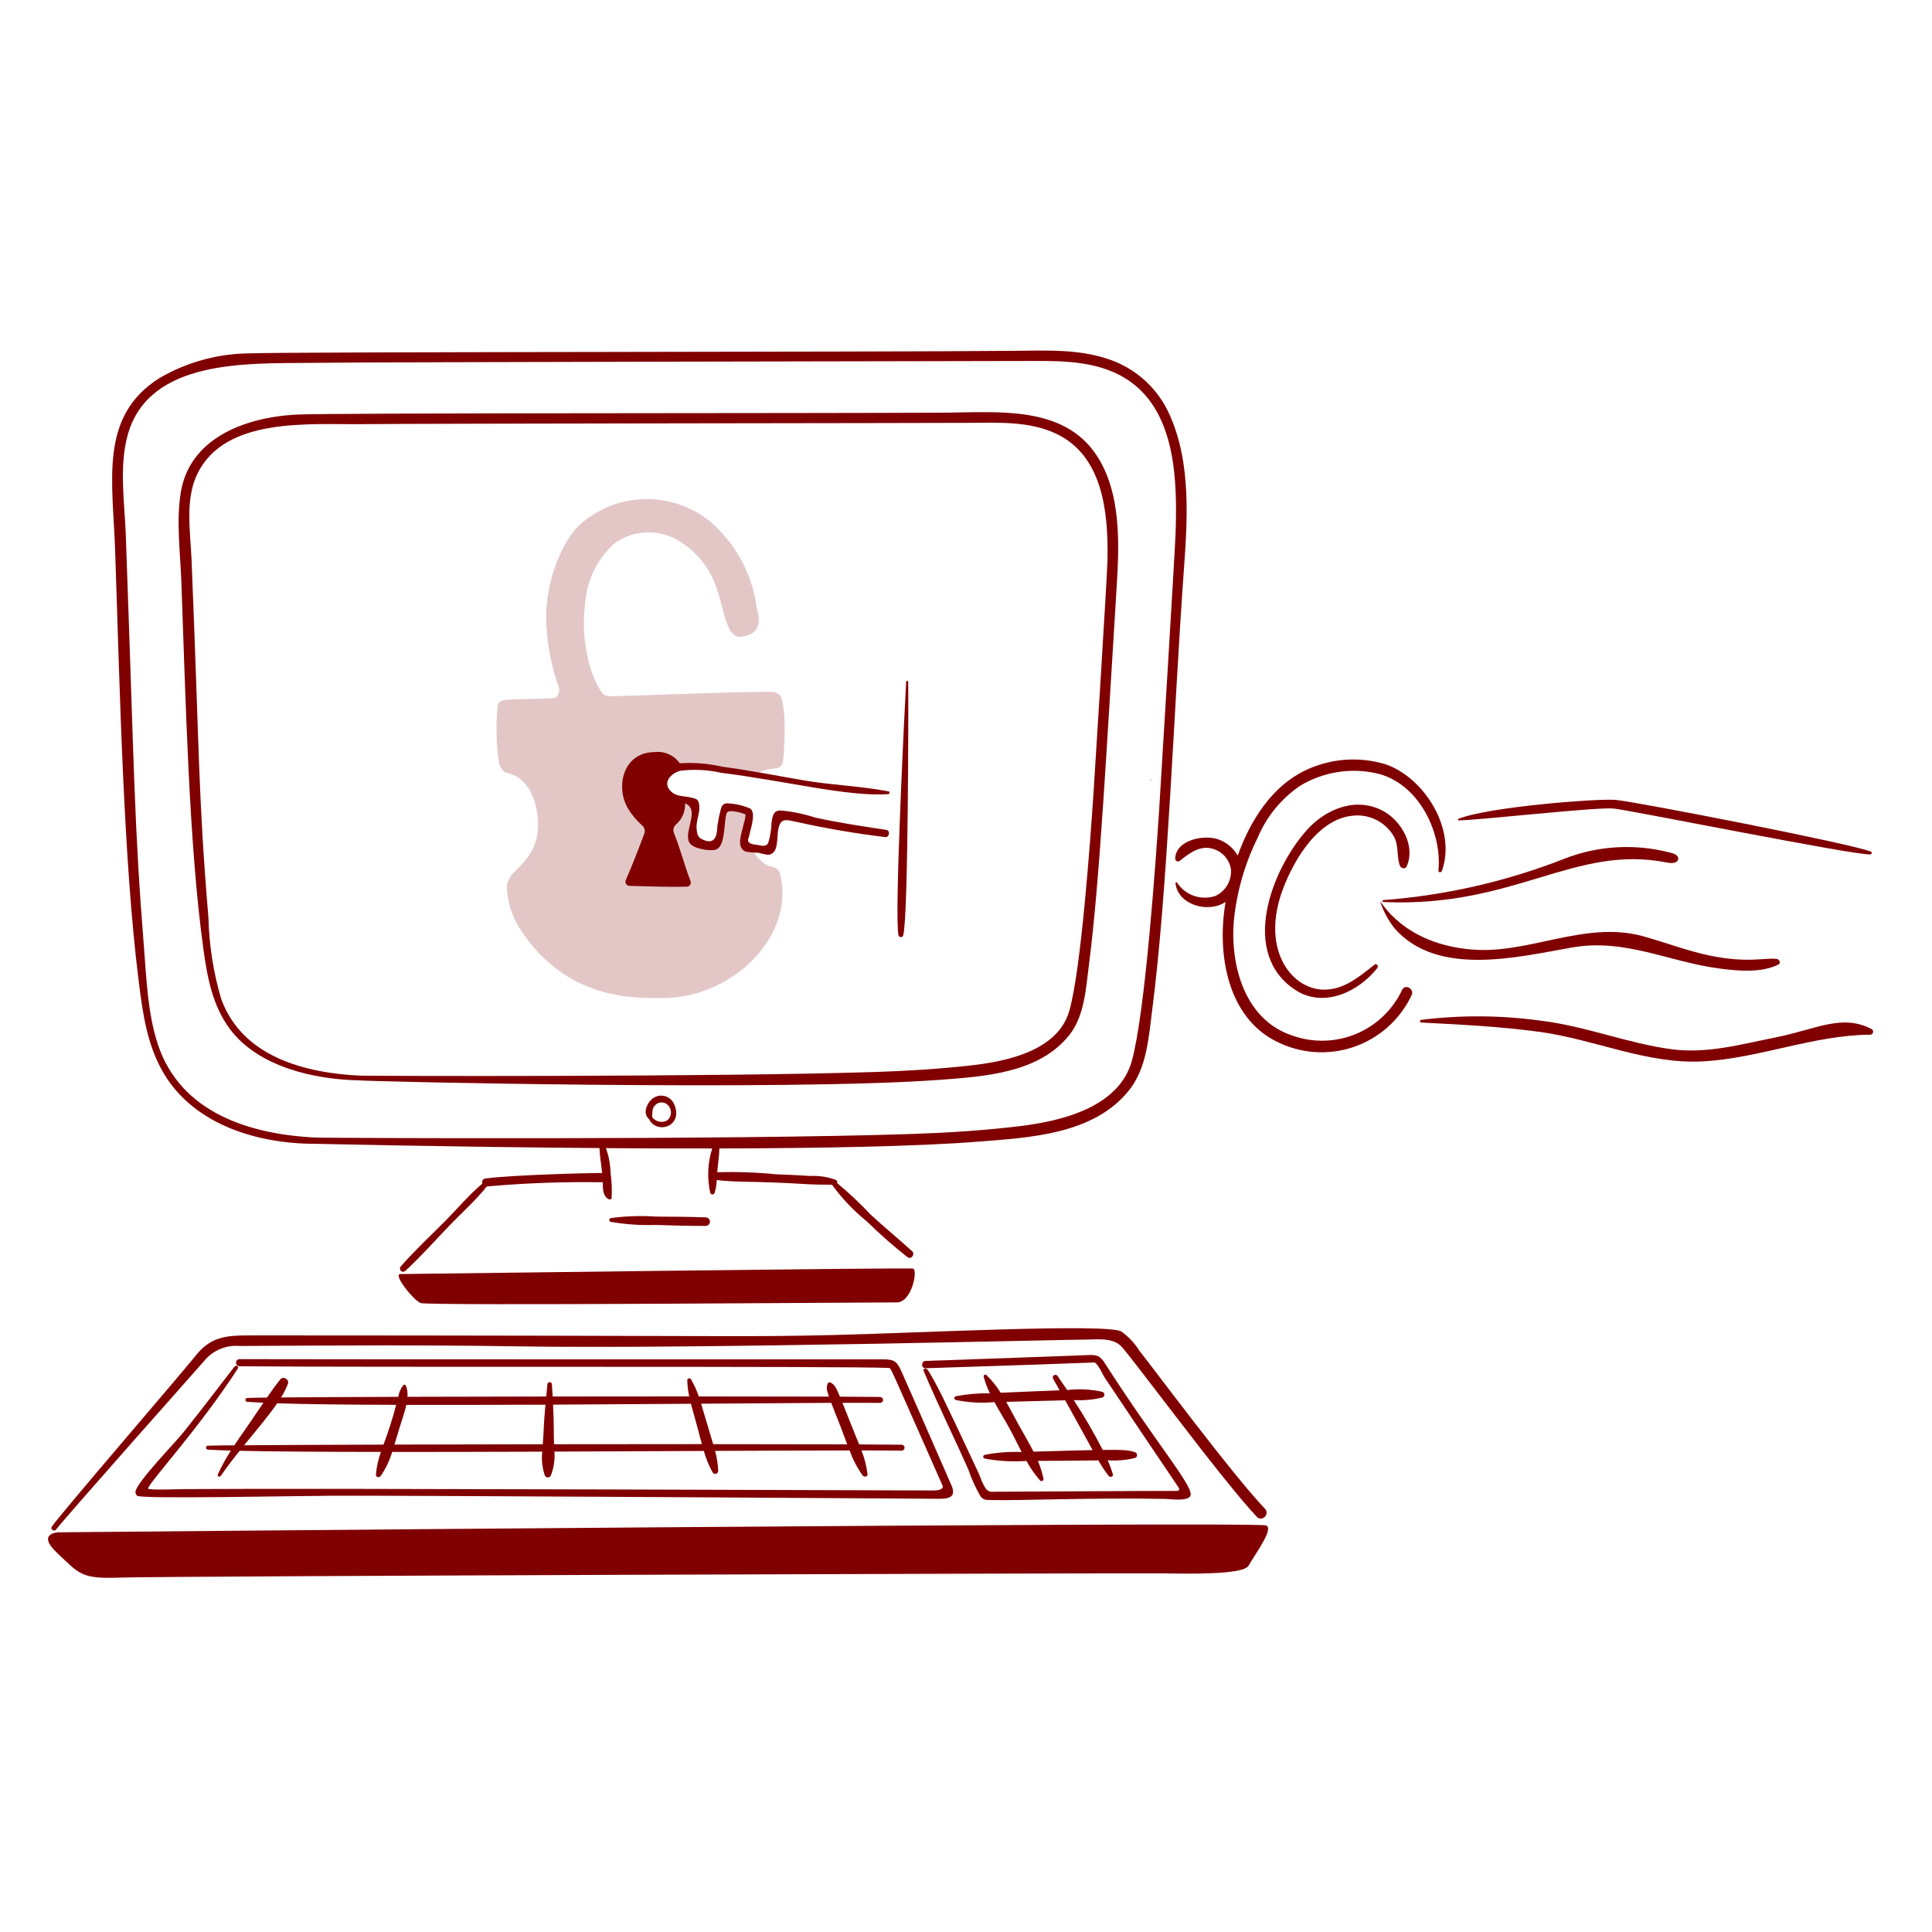 <?xml version="1.0" encoding="UTF-8"?> <svg xmlns="http://www.w3.org/2000/svg" width="154" height="154" viewBox="0 0 154 154" fill="none"><path d="M87.341 36.193C84.703 32.329 79.541 32.863 75.456 32.891C65.936 32.955 26.439 32.906 23.666 33.044C19.394 33.264 15.105 34.995 14.411 39.247C14.036 41.544 14.368 44 14.454 46.314C14.798 55.685 15.056 67.277 16.209 75.627C16.523 77.898 16.934 80.175 18.347 82.052C20.576 85.015 24.995 86.056 28.703 86.118C28.747 86.191 62.672 86.99 74.936 86.071C78.503 85.803 82.848 85.535 85.253 82.481C86.458 80.95 86.561 78.742 86.802 76.883C87.67 70.212 88.249 58.923 89.007 46.817C89.223 43.36 89.392 39.197 87.341 36.193ZM88.279 44.616C88.253 46 87.222 62.371 87.154 63.364C86.925 66.722 86.186 77.287 85.231 80.587C84.287 83.844 80.045 84.645 77.163 84.951C74.721 85.216 72.262 85.367 69.806 85.447C57.203 85.854 29.826 85.769 28.73 85.74C24.289 85.535 19.306 84.233 17.632 79.626C17.013 77.532 16.672 75.365 16.616 73.182C15.781 63.133 15.909 60.1 15.269 44.633C15.179 42.418 14.727 39.815 15.742 37.745C17.969 33.22 24.694 33.855 28.815 33.809C33.661 33.757 74.79 33.726 77.336 33.705C79.599 33.687 82.043 33.572 84.151 34.554C87.953 36.324 88.344 40.923 88.279 44.613V44.616Z" fill="#800000"></path><path d="M51.702 89.147C52.296 90.487 54.518 89.809 53.742 88.02C53.677 87.866 53.578 87.729 53.454 87.618C53.329 87.507 53.182 87.425 53.022 87.378C52.862 87.331 52.693 87.32 52.529 87.346C52.364 87.372 52.207 87.434 52.069 87.528C51.596 87.852 51.183 88.722 51.717 89.184C51.738 89.206 51.766 89.221 51.795 89.227C51.825 89.233 51.856 89.23 51.884 89.218C51.912 89.206 51.936 89.187 51.953 89.161C51.97 89.136 51.979 89.106 51.979 89.076C52.011 88.722 51.942 88.345 52.237 88.08C52.311 88.005 52.401 87.948 52.501 87.913C52.6 87.877 52.706 87.865 52.811 87.876C52.916 87.887 53.017 87.922 53.107 87.977C53.197 88.033 53.273 88.108 53.33 88.197C53.451 88.365 53.503 88.574 53.476 88.78C53.45 88.986 53.346 89.174 53.186 89.306C52.979 89.422 52.736 89.454 52.507 89.397C52.277 89.341 52.077 89.198 51.948 89C51.852 88.841 51.629 88.981 51.702 89.147Z" fill="#800000"></path><path d="M48.676 97.395C49.87 97.599 51.082 97.681 52.293 97.641C53.615 97.68 54.944 97.725 56.265 97.718C56.353 97.713 56.435 97.676 56.495 97.613C56.556 97.549 56.589 97.465 56.589 97.378C56.589 97.291 56.556 97.207 56.495 97.143C56.435 97.08 56.353 97.043 56.265 97.038C54.944 96.985 53.615 96.981 52.293 96.975C51.086 96.892 49.875 96.932 48.676 97.095C48.644 97.105 48.616 97.125 48.596 97.152C48.576 97.179 48.565 97.212 48.565 97.245C48.565 97.279 48.576 97.311 48.596 97.338C48.616 97.365 48.644 97.385 48.676 97.395Z" fill="#800000"></path><path d="M93.203 33.002C92.33 31.065 90.733 29.546 88.753 28.773C86.232 27.785 83.423 27.941 80.767 27.965C69.453 28.07 23.004 28.035 19.808 28.168C17.312 28.2 14.867 28.878 12.711 30.136C7.887 33.183 8.988 38.265 9.181 43.964C9.552 54.922 9.834 68.522 11.062 78.261C11.385 80.825 11.742 83.422 13.119 85.67C15.579 89.68 20.559 91.194 25.244 91.174C25.425 91.174 35.841 91.424 47.786 91.513C47.804 92.143 47.929 92.839 48 93.504C47.739 93.472 40.725 93.648 38.664 93.941C38.621 93.95 38.581 93.968 38.546 93.994C38.511 94.02 38.482 94.053 38.461 94.091C38.441 94.13 38.429 94.173 38.426 94.216C38.424 94.26 38.431 94.303 38.448 94.344C37.391 95.237 36.457 96.344 35.494 97.32C34.309 98.515 33.058 99.675 31.951 100.943C31.905 100.991 31.88 101.054 31.881 101.121C31.881 101.187 31.908 101.25 31.955 101.297C32.002 101.344 32.065 101.371 32.131 101.372C32.197 101.372 32.261 101.347 32.309 101.301C33.55 100.162 34.677 98.884 35.844 97.67C36.815 96.659 37.927 95.679 38.803 94.573C41.877 94.299 44.963 94.187 48.049 94.239C48.055 94.742 48.028 95.338 48.527 95.593C48.604 95.633 48.738 95.605 48.752 95.5C48.789 94.835 48.762 94.169 48.67 93.509C48.655 92.83 48.53 92.157 48.299 91.518C51.083 91.538 53.943 91.548 56.769 91.544C56.406 92.689 56.353 93.91 56.616 95.083C56.627 95.119 56.65 95.151 56.681 95.174C56.712 95.197 56.75 95.209 56.788 95.209C56.827 95.209 56.864 95.197 56.895 95.174C56.926 95.151 56.949 95.119 56.96 95.083C57.059 94.75 57.119 94.406 57.137 94.059C58.703 94.268 60.001 94.122 64.222 94.385C64.863 94.426 65.777 94.435 66.317 94.432C67.111 95.526 68.047 96.511 69.099 97.361C70.129 98.373 71.214 99.327 72.349 100.218C72.623 100.425 72.962 99.972 72.715 99.744C71.623 98.744 70.474 97.809 69.384 96.804C68.552 95.914 67.665 95.079 66.728 94.302C66.743 94.256 66.742 94.207 66.726 94.162C66.709 94.118 66.678 94.08 66.637 94.055C65.991 93.812 65.302 93.704 64.612 93.737C63.7 93.679 62.786 93.635 61.872 93.603C60.312 93.448 58.743 93.394 57.175 93.439C57.218 92.761 57.336 92.134 57.341 91.543C65.406 91.525 73.139 91.385 77.992 91C82.11 90.672 87.149 90.433 89.969 86.942C91.429 85.137 91.566 82.64 91.852 80.421C93.063 71.053 93.57 56.58 94.335 45.858C94.642 41.651 95.004 36.944 93.203 33.002ZM93.7 42.65C93.654 43.944 92.517 62.657 92.398 64.524C92.139 68.454 91.291 80.718 90.22 84.561C89.187 88.274 84.616 89.361 81.3 89.763C78.46 90.109 75.584 90.292 72.725 90.388C58.183 90.881 25.851 90.701 25.274 90.68C20 90.45 14.389 88.743 12.58 83.233C11.78 80.797 11.683 78.134 11.481 75.592C10.682 65.505 10.735 62.282 10.026 42.611C9.93 40.004 9.467 37.108 10.21 34.565C11.956 28.598 19.817 28.988 24.668 28.925C30.405 28.848 79.452 28.79 82.381 28.772C85.02 28.758 87.862 28.825 90.097 30.42C93.8 33.058 93.843 38.563 93.7 42.648V42.65Z" fill="#800000"></path><path d="M4.48 121.909C4.944 121.253 15.776 109.045 16.314 108.438C16.653 108.035 17.084 107.721 17.57 107.521C18.057 107.321 18.584 107.242 19.108 107.289C26.486 107.246 33.867 107.199 41.245 107.318C55.013 107.543 85.298 106.771 86.314 106.782C87.309 106.792 88.593 106.563 89.353 107.294C90.077 107.991 97.57 118.182 100.19 120.912C100.597 121.335 101.24 120.691 100.835 120.267C98.27 117.592 91.868 108.974 90.822 107.67C90.447 107.062 89.952 106.537 89.367 106.125C88.06 105.473 72.898 106.268 66.416 106.415C58.743 106.591 60.717 106.454 19.921 106.444C18.116 106.444 16.839 106.52 15.65 107.997C14.282 109.698 4.562 120.972 4.126 121.7C3.991 121.931 4.331 122.12 4.48 121.909Z" fill="#800000"></path><path d="M99.517 124.807C100.186 123.669 101.571 121.807 100.907 121.591C99.879 121.263 4.666 122.141 4.666 122.141C4.666 122.141 2.835 122.188 4.59 123.822C6.345 125.455 6.427 125.872 9.596 125.75C12.764 125.627 90.501 125.379 92.668 125.413C94.835 125.448 99.093 125.528 99.517 124.807Z" fill="#800000"></path><path d="M14.593 114.205C13.919 115.04 10.928 118.115 10.807 118.876C10.79 118.943 10.796 119.014 10.822 119.078C10.848 119.143 10.893 119.197 10.952 119.234C11.361 119.496 23.775 119.234 26.541 119.224C32.385 119.2 73.82 119.454 74.869 119.468C75.67 119.478 76.238 119.308 75.845 118.409C74.506 115.347 73.176 112.284 71.815 109.23C71.469 108.456 71.192 108.352 70.36 108.356C70.36 108.356 20.652 108.356 19.08 108.337C19.008 108.341 18.939 108.373 18.889 108.425C18.839 108.478 18.811 108.548 18.811 108.621C18.811 108.694 18.839 108.764 18.889 108.817C18.939 108.869 19.008 108.901 19.08 108.905C28.907 109 68.07 108.878 70.827 109.042C71.05 109.055 70.751 108.537 75.127 118.406C75.189 118.543 75.173 118.788 74.447 118.806C73.944 118.817 25.867 118.614 14.856 118.696C14.271 118.696 11.788 118.8 11.807 118.653C11.868 118.16 15.694 114.094 18.959 109.091C19.072 108.918 18.806 108.778 18.69 108.933C18.683 108.931 16.088 112.352 14.593 114.205Z" fill="#800000"></path><path d="M77.179 117.12C77.43 117.857 77.753 118.569 78.141 119.244C78.371 119.559 78.524 119.555 78.907 119.567C81.042 119.634 86.981 119.363 92.92 119.479C93.312 119.488 94.932 119.735 94.91 119.096C94.879 118.159 92.032 114.848 88.107 108.723C87.659 108.023 87.466 107.98 86.58 108.019C85.132 108.081 76.599 108.388 73.782 108.479C73.408 108.491 73.405 109.075 73.782 109.062C88.316 108.603 87.198 108.568 87.286 108.624C87.573 108.807 87.86 109.511 88.044 109.793C88.453 110.415 93.439 117.838 93.891 118.488C94.162 118.874 93.897 118.852 93.355 118.841C92.743 118.828 79.44 118.913 79.007 118.909C78.471 118.903 78.21 117.857 77.99 117.39C75.183 111.39 74.736 110.466 73.969 109.214C73.848 109.017 73.535 109.077 73.621 109.278C74.964 112.422 75.959 114.361 77.179 117.12Z" fill="#800000"></path><path d="M43.56 49.981C43.309 46.71 44.709 43.349 46.087 41.941C47.51 40.612 49.367 39.846 51.313 39.786C53.258 39.727 55.159 40.377 56.661 41.615C58.665 43.365 59.964 45.785 60.316 48.422C60.466 49.049 61.005 50.632 58.861 50.776C58.708 50.787 58.27 50.4 58.208 50.282C57.596 49.094 57.494 47.725 56.976 46.497C56.364 44.929 55.194 43.643 53.691 42.886C52.938 42.524 52.101 42.374 51.269 42.451C50.437 42.529 49.642 42.831 48.969 43.327C47.737 44.433 46.936 45.938 46.706 47.578C46.006 52.043 47.752 55.207 48.196 55.398C48.447 55.485 48.715 55.517 48.98 55.492C51.086 55.441 59.459 55.109 61.452 55.15C61.663 55.154 62.134 55.227 62.267 55.594C62.744 56.914 62.473 60.119 62.447 60.447C62.346 61.711 61.571 60.892 60.277 61.706C55.951 61.17 54.437 60.955 53.616 61.192C53.446 61.233 53.286 61.308 53.147 61.413C53.007 61.517 52.89 61.649 52.803 61.8C52.691 62.125 52.709 62.48 52.854 62.792C53 63.103 53.26 63.345 53.581 63.468C54.209 63.747 54.965 63.835 55.47 64.106C55.427 64.949 55.528 65.269 55.486 66.114C55.46 66.327 55.481 66.543 55.547 66.747C55.622 66.895 55.732 67.021 55.869 67.115C56.005 67.209 56.163 67.266 56.328 67.283C56.658 67.311 56.99 67.282 57.31 67.198C57.302 66.144 57.478 65.097 57.83 64.103C58.466 64.21 59.178 64.468 59.815 64.574C59.891 64.591 59.257 66.693 59.375 67.542C59.418 67.843 59.923 67.761 59.972 67.823C60.716 68.766 61 68.959 61.514 69.084C62.091 69.225 62.179 69.486 62.287 70.179C63.053 75.058 58.117 79.464 53.037 79.552C50.19 79.604 45.261 79.552 41.693 74.407C40.881 73.288 40.427 71.95 40.392 70.568C40.483 70.236 40.635 69.925 40.84 69.649C42.07 68.473 43.034 67.453 42.868 65.302C42.731 63.517 42 61.902 40.297 61.583C40.151 61.557 39.814 61.05 39.792 60.901C39.546 59.323 39.51 57.719 39.683 56.131C39.751 56.007 39.854 55.908 39.98 55.846C40.94 55.642 43.366 55.782 44.319 55.602C44.41 55.507 44.48 55.394 44.525 55.269C44.569 55.145 44.586 55.012 44.575 54.88C44.01 53.302 43.669 51.653 43.56 49.981Z" fill="#800000" fill-opacity="0.22"></path><path d="M72.23 54.354C72.143 55.792 71.266 73.153 71.622 74.562C71.634 74.602 71.659 74.637 71.692 74.662C71.726 74.686 71.766 74.7 71.808 74.7C71.849 74.7 71.889 74.686 71.923 74.662C71.956 74.637 71.981 74.602 71.993 74.562C72.403 73.225 72.415 56.048 72.394 54.354C72.394 54.332 72.385 54.311 72.37 54.296C72.355 54.28 72.334 54.272 72.312 54.272C72.29 54.272 72.27 54.28 72.254 54.296C72.239 54.311 72.23 54.332 72.23 54.354Z" fill="#800000"></path><path d="M110.43 60.917C108.291 60.271 105.987 60.458 103.98 61.439C101.377 62.711 99.678 65.369 98.66 68.192C98.317 67.609 97.785 67.16 97.153 66.92C96.013 66.496 93.737 66.92 93.674 68.435C93.674 68.481 93.687 68.525 93.713 68.563C93.738 68.601 93.774 68.63 93.816 68.647C93.858 68.665 93.904 68.669 93.949 68.66C93.994 68.651 94.035 68.629 94.067 68.597C94.867 67.956 95.734 67.301 96.823 67.706C97.158 67.829 97.454 68.038 97.682 68.313C97.91 68.588 98.06 68.918 98.119 69.27C98.157 69.71 98.059 70.152 97.839 70.535C97.619 70.919 97.286 71.225 96.886 71.414C96.33 71.602 95.728 71.6 95.174 71.409C94.619 71.217 94.144 70.847 93.823 70.356C93.786 70.31 93.693 70.316 93.7 70.386C93.861 72.105 96.275 72.836 97.692 71.895C96.97 76.095 97.873 81.046 101.68 82.984C102.627 83.476 103.664 83.772 104.729 83.854C105.793 83.936 106.863 83.803 107.874 83.463C108.886 83.122 109.819 82.581 110.616 81.871C111.414 81.162 112.061 80.299 112.517 79.334C112.761 78.837 112.022 78.397 111.768 78.896C111.027 80.479 109.723 81.73 108.111 82.406C106.499 83.083 104.694 83.136 103.045 82.556C99.24 81.331 98.053 76.993 98.35 73.397C98.577 71.091 99.221 68.847 100.251 66.772C100.955 65.095 102.13 63.657 103.633 62.633C105.445 61.54 107.606 61.181 109.674 61.63C113.008 62.348 114.963 66.26 114.658 69.395C114.641 69.559 114.879 69.567 114.929 69.43C116.116 66.175 113.604 62.01 110.43 60.917Z" fill="#800000"></path><path d="M109.574 76.889C108.417 77.782 107.29 78.789 105.757 78.88C103.049 79.045 100.416 75.771 102.263 70.867C103.173 68.452 105.161 65.094 108.073 65.002C108.694 64.978 109.309 65.127 109.849 65.432C110.39 65.737 110.836 66.186 111.136 66.729C111.513 67.472 111.312 68.256 111.583 68.994C111.659 69.207 112.008 69.318 112.123 69.066C112.856 67.454 111.726 65.467 110.302 64.672C108.158 63.475 105.717 64.442 104.182 66.148C101.37 69.277 98.768 75.98 103.257 78.912C105.498 80.378 108.269 79.079 109.784 77.166C109.9 77.026 109.747 76.755 109.574 76.889Z" fill="#800000"></path><path d="M54.224 61.439C55.316 61.301 56.423 61.357 57.496 61.603C62.54 62.224 67.563 63.522 70.795 63.302C70.914 63.293 70.961 63.106 70.824 63.08C68.585 62.653 66.28 62.584 64.029 62.196C61.874 61.826 59.727 61.4 57.56 61.112C56.454 60.858 55.317 60.767 54.185 60.841C53.964 60.527 53.662 60.279 53.312 60.122C52.962 59.965 52.576 59.904 52.194 59.947C49.619 59.963 49.067 62.755 50.035 64.404C50.341 64.926 50.729 65.394 51.184 65.793C51.277 65.872 51.343 65.979 51.374 66.097C51.404 66.216 51.398 66.341 51.355 66.456C51.065 67.233 50.414 68.954 49.882 70.15C49.86 70.199 49.85 70.253 49.854 70.307C49.858 70.361 49.875 70.414 49.904 70.459C49.933 70.505 49.973 70.543 50.02 70.57C50.067 70.597 50.12 70.611 50.174 70.613C51.678 70.653 53.246 70.712 54.746 70.68C54.799 70.679 54.85 70.665 54.897 70.639C54.943 70.614 54.982 70.578 55.011 70.534C55.04 70.49 55.058 70.44 55.064 70.388C55.07 70.336 55.063 70.283 55.044 70.234C54.531 68.911 54.243 67.677 53.719 66.4C53.67 66.283 53.66 66.154 53.69 66.031C53.72 65.909 53.79 65.799 53.887 65.719C54.126 65.511 54.315 65.252 54.44 64.961C54.565 64.67 54.622 64.355 54.608 64.038C55.833 64.505 54.475 66.291 54.941 67.152C55.209 67.649 56.523 67.853 57.018 67.733C57.906 67.517 57.663 65.251 57.952 64.769C58.13 64.468 59.387 64.859 59.432 64.939C59.411 65.18 59.362 65.419 59.286 65.649C59.162 66.338 58.597 67.577 59.462 67.888C59.792 67.942 60.124 67.969 60.458 67.972C60.714 68.052 60.977 68.106 61.244 68.134C62.102 68.068 61.899 66.747 62.04 66.077C62.238 65.119 62.734 65.371 63.512 65.516C65.844 66.037 68.201 66.44 70.575 66.724C70.898 66.751 70.978 66.2 70.651 66.151C68.737 65.862 66.848 65.581 64.957 65.164C64.06 64.87 63.131 64.681 62.19 64.601C61.621 64.626 61.594 65.039 61.501 65.537C61.489 66.106 61.397 66.671 61.228 67.215C60.991 67.569 60.647 67.368 60.265 67.334C59.35 67.252 59.685 66.803 59.706 66.678C59.789 66.177 60.289 64.886 59.831 64.464C59.227 64.196 58.577 64.049 57.916 64.032C57.593 64.081 57.541 64.241 57.448 64.522C57.34 64.939 57.254 65.362 57.191 65.788C57.136 66.048 57.253 67.309 56.238 67.013C55.667 66.788 55.595 66.707 55.528 66.087C55.46 65.466 55.81 64.799 55.737 64.189C55.681 63.722 55.542 63.679 55.074 63.569C54.57 63.45 53.98 63.503 53.559 63.149C52.715 62.442 53.458 61.636 54.224 61.439Z" fill="#800000"></path><path d="M91.707 62.086V62.223C91.707 62.235 91.728 62.235 91.728 62.223C91.728 62.178 91.728 62.131 91.734 62.086C91.733 62.071 91.707 62.07 91.707 62.086Z" fill="#800000"></path><path d="M31.915 101.555C31.915 101.555 72.39 101.032 72.783 101.118C73.176 101.204 72.687 103.822 71.481 103.814C70.276 103.806 34.118 104.098 33.533 103.867C32.948 103.636 31.291 101.563 31.915 101.555Z" fill="#800000"></path><path d="M116.269 65.391C117.637 65.407 127.266 64.311 128.617 64.448C130 64.589 147.702 68.165 149.078 68.105C149.182 68.105 149.248 67.94 149.137 67.888C147.857 67.306 130.426 63.907 128.791 63.76C127.381 63.637 118.701 64.302 116.255 65.267C116.24 65.271 116.228 65.28 116.219 65.292C116.211 65.305 116.207 65.32 116.208 65.335C116.21 65.35 116.217 65.364 116.228 65.374C116.239 65.385 116.254 65.391 116.269 65.391Z" fill="#800000"></path><path d="M110.272 71.9C120.763 72.374 125.51 67.267 132.907 68.76C133.234 68.826 133.695 68.822 133.764 68.496C133.841 68.15 133.365 68.011 133.019 67.936C130.256 67.234 127.343 67.415 124.688 68.453C120.073 70.263 115.215 71.372 110.272 71.746C110.252 71.746 110.232 71.754 110.218 71.769C110.203 71.783 110.195 71.803 110.195 71.823C110.195 71.843 110.203 71.863 110.218 71.877C110.232 71.892 110.252 71.9 110.272 71.9Z" fill="#800000"></path><path d="M111.164 74.003C114.576 77.896 120.974 76.284 125.301 75.526C129.562 74.779 133.005 76.683 137.131 77.211C138.572 77.398 140.401 77.557 141.744 76.888C141.986 76.767 141.834 76.46 141.621 76.434C140.702 76.321 139.298 76.792 136.296 76.171C134.44 75.788 132.708 75.099 130.893 74.608C126.331 73.382 121.857 76.062 117.346 75.69C111.846 75.24 110.12 71.862 110.012 71.862C110.27 72.637 110.66 73.361 111.164 74.003Z" fill="#800000"></path><path d="M113.293 81.507C116.463 81.67 119.642 81.824 122.788 82.26C127.17 82.866 131.333 84.867 135.818 84.599C140.303 84.331 144.561 82.512 149.076 82.475C149.128 82.474 149.178 82.456 149.218 82.424C149.259 82.392 149.288 82.348 149.302 82.298C149.315 82.248 149.312 82.195 149.293 82.147C149.275 82.099 149.241 82.058 149.197 82.031C146.81 80.788 144.782 82.045 141.532 82.694C138.754 83.246 136.057 84.012 133.233 83.634C129.749 83.167 126.455 81.818 122.956 81.378C119.742 80.922 116.482 80.894 113.261 81.296C113.141 81.317 113.178 81.501 113.293 81.507Z" fill="#800000"></path><path d="M17.946 118.041C17.947 118.041 17.949 118.039 17.95 118.038C17.951 118.036 17.952 118.035 17.952 118.033C17.952 118.031 17.951 118.029 17.95 118.027C17.949 118.026 17.947 118.025 17.946 118.024C17.944 118.025 17.942 118.026 17.941 118.027C17.94 118.029 17.939 118.031 17.939 118.033C17.939 118.035 17.94 118.036 17.941 118.038C17.942 118.039 17.944 118.041 17.946 118.041Z" fill="#800000"></path><path d="M71.864 115.159C71.175 115.148 70.015 115.14 68.483 115.134C68.114 114.211 68.644 115.583 67.151 111.819C68.492 111.819 69.521 111.819 70.15 111.827C70.213 111.827 70.273 111.802 70.318 111.757C70.362 111.713 70.388 111.652 70.388 111.589C70.388 111.526 70.362 111.466 70.318 111.421C70.273 111.377 70.213 111.352 70.15 111.352C69.506 111.343 68.404 111.334 66.953 111.328C66.604 110.486 66.489 110.356 66.211 110.208C66.188 110.195 66.164 110.188 66.138 110.186C66.113 110.185 66.088 110.189 66.064 110.198C66.041 110.207 66.019 110.222 66.002 110.241C65.985 110.259 65.972 110.282 65.965 110.306C65.875 110.562 65.864 110.719 66.074 111.325C63.39 111.316 59.757 111.31 55.699 111.31C55.54 110.833 55.331 110.373 55.076 109.94C55.058 109.911 55.032 109.889 55 109.877C54.969 109.864 54.935 109.862 54.902 109.871C54.869 109.879 54.84 109.898 54.819 109.924C54.798 109.95 54.785 109.983 54.784 110.016C54.794 110.45 54.845 110.882 54.937 111.307C51.483 111.307 47.751 111.307 44.051 111.315C44.032 110.99 44.013 110.664 43.993 110.338C43.99 110.293 43.97 110.25 43.937 110.219C43.904 110.188 43.86 110.171 43.815 110.171C43.769 110.171 43.725 110.188 43.692 110.219C43.659 110.25 43.639 110.293 43.636 110.338C43.603 110.664 43.57 110.99 43.539 111.316C39.684 111.321 35.882 111.33 32.478 111.34C32.506 111.044 32.467 110.745 32.362 110.467C32.329 110.385 32.221 110.33 32.154 110.409C31.938 110.679 31.797 111.001 31.747 111.343C27.873 111.356 24.576 111.372 22.401 111.39C22.625 111.044 22.81 110.674 22.955 110.288C23.07 109.961 22.579 109.663 22.354 109.941C21.976 110.413 21.617 110.901 21.277 111.402C20.756 111.405 20.236 111.414 19.716 111.431C19.674 111.431 19.635 111.447 19.606 111.476C19.577 111.505 19.56 111.545 19.56 111.586C19.56 111.627 19.577 111.667 19.606 111.696C19.635 111.725 19.674 111.742 19.716 111.742C20.072 111.768 20.501 111.792 20.997 111.814C19.178 114.517 19.327 114.226 18.678 115.206C17.977 115.208 17.275 115.219 16.574 115.238C16.533 115.238 16.493 115.254 16.464 115.283C16.435 115.312 16.419 115.352 16.419 115.393C16.419 115.434 16.435 115.474 16.464 115.503C16.493 115.532 16.533 115.549 16.574 115.549C17.002 115.579 17.621 115.605 18.404 115.625C18.016 116.226 17.672 116.853 17.374 117.503C17.365 117.518 17.36 117.535 17.357 117.552C17.355 117.569 17.356 117.587 17.361 117.604C17.37 117.638 17.392 117.667 17.422 117.684C17.453 117.702 17.489 117.707 17.523 117.698C17.557 117.689 17.586 117.666 17.604 117.636C18.063 116.968 18.574 116.3 19.101 115.645C21.704 115.704 25.699 115.728 30.363 115.732C30.151 116.316 30.017 116.927 29.964 117.546C29.949 117.769 30.238 117.8 30.347 117.651C30.747 117.063 31.055 116.417 31.259 115.736C34.982 115.736 39.085 115.727 43.224 115.712C43.148 116.36 43.221 117.018 43.439 117.634C43.462 117.674 43.496 117.707 43.536 117.731C43.577 117.754 43.622 117.766 43.669 117.766C43.715 117.766 43.761 117.754 43.801 117.731C43.842 117.707 43.875 117.674 43.898 117.634C44.143 117.023 44.244 116.364 44.192 115.708C48.267 115.692 52.348 115.672 56.104 115.655C56.27 116.253 56.506 116.829 56.807 117.372C56.834 117.416 56.875 117.449 56.923 117.468C56.971 117.487 57.024 117.49 57.074 117.476C57.124 117.463 57.168 117.433 57.2 117.393C57.231 117.352 57.249 117.302 57.251 117.251C57.225 116.71 57.141 116.174 57 115.651C61.185 115.632 64.919 115.617 67.72 115.616C67.975 116.323 68.323 116.993 68.756 117.607C68.865 117.752 69.175 117.733 69.151 117.5C69.069 116.855 68.908 116.222 68.672 115.615C70.04 115.615 71.129 115.622 71.867 115.634C71.898 115.633 71.929 115.627 71.958 115.615C71.986 115.603 72.012 115.585 72.034 115.563C72.056 115.541 72.073 115.515 72.085 115.486C72.097 115.457 72.103 115.426 72.103 115.395C72.103 115.364 72.096 115.333 72.084 115.304C72.072 115.275 72.054 115.249 72.032 115.227C72.01 115.205 71.984 115.188 71.955 115.176C71.926 115.165 71.895 115.159 71.864 115.159ZM19.459 115.202C20.427 114.013 21.401 112.872 22.097 111.858C24.432 111.935 27.753 111.968 31.577 111.981C31.3 113.056 30.962 114.114 30.567 115.151C25.939 115.164 21.991 115.182 19.459 115.202ZM31.441 115.148C32.162 112.719 32.237 112.698 32.387 111.984C35.828 111.992 39.636 111.984 43.478 111.966C43.305 113.89 43.361 113.977 43.265 115.123C39.324 115.129 35.382 115.137 31.441 115.148ZM44.166 115.121C44.121 114.099 44.175 113.82 44.084 111.963C47.837 111.945 51.599 111.919 55.073 111.895C55.265 112.641 55.04 111.698 55.948 115.111C52.232 115.114 48.194 115.116 44.166 115.121ZM56.847 115.115L55.886 111.889C59.963 111.859 63.593 111.833 66.258 111.822C66.856 113.389 66.666 112.789 67.532 115.13C64.759 115.12 61.032 115.115 56.847 115.115Z" fill="#800000"></path><path d="M90.462 115.755C90.05 115.608 89.683 115.549 87.897 115.573C87.198 114.21 86.428 112.884 85.589 111.602C86.353 111.644 87.118 111.576 87.863 111.4C87.912 111.385 87.955 111.354 87.985 111.313C88.016 111.272 88.032 111.222 88.032 111.17C88.032 111.119 88.016 111.069 87.985 111.028C87.955 110.986 87.912 110.956 87.863 110.941C86.945 110.737 85.999 110.69 85.065 110.801C84.814 110.425 84.558 110.052 84.299 109.682C84.271 109.636 84.225 109.603 84.173 109.59C84.12 109.577 84.065 109.585 84.018 109.612C83.971 109.639 83.937 109.684 83.923 109.736C83.908 109.788 83.915 109.843 83.941 109.891L84.463 110.822C83.186 110.869 81.121 110.957 79.767 111.018C79.447 110.504 79.066 110.031 78.633 109.608C78.612 109.589 78.585 109.576 78.556 109.573C78.527 109.57 78.498 109.576 78.473 109.591C78.448 109.605 78.428 109.628 78.416 109.654C78.405 109.681 78.402 109.711 78.408 109.739C78.534 110.193 78.7 110.634 78.905 111.058C77.993 111.047 77.081 111.126 76.184 111.293C76.152 111.303 76.123 111.322 76.103 111.35C76.083 111.377 76.072 111.41 76.072 111.443C76.072 111.477 76.083 111.51 76.103 111.537C76.123 111.564 76.152 111.584 76.184 111.594C77.197 111.802 78.235 111.859 79.264 111.761C79.673 112.513 80.137 113.247 80.52 113.956C80.83 114.527 81.122 115.14 81.434 115.742C80.45 115.701 79.465 115.775 78.499 115.963C78.464 115.97 78.432 115.988 78.409 116.016C78.387 116.043 78.374 116.078 78.374 116.113C78.374 116.149 78.387 116.184 78.409 116.211C78.432 116.239 78.464 116.257 78.499 116.264C79.592 116.469 80.707 116.531 81.817 116.45C82.123 117.009 82.489 117.534 82.908 118.014C83.022 118.141 83.204 118.004 83.175 117.861C83.075 117.376 82.925 116.903 82.728 116.449C84.356 116.442 86.51 116.423 87.552 116.408C87.792 116.841 88.066 117.254 88.372 117.644C88.488 117.797 88.767 117.72 88.703 117.505C88.59 117.128 88.452 116.759 88.291 116.4C89.023 116.452 89.758 116.389 90.47 116.216C90.519 116.2 90.562 116.169 90.592 116.127C90.622 116.085 90.638 116.034 90.637 115.983C90.636 115.931 90.619 115.881 90.587 115.84C90.556 115.799 90.512 115.77 90.462 115.755ZM82.383 115.716C82.01 114.973 81.573 114.253 81.193 113.563C80.876 112.99 80.555 112.359 80.203 111.742C81.352 111.717 82.87 111.675 84.906 111.619C86.014 113.61 86.66 114.804 87.09 115.588C86.076 115.602 85.085 115.636 82.383 115.713V115.716Z" fill="#800000"></path></svg> 